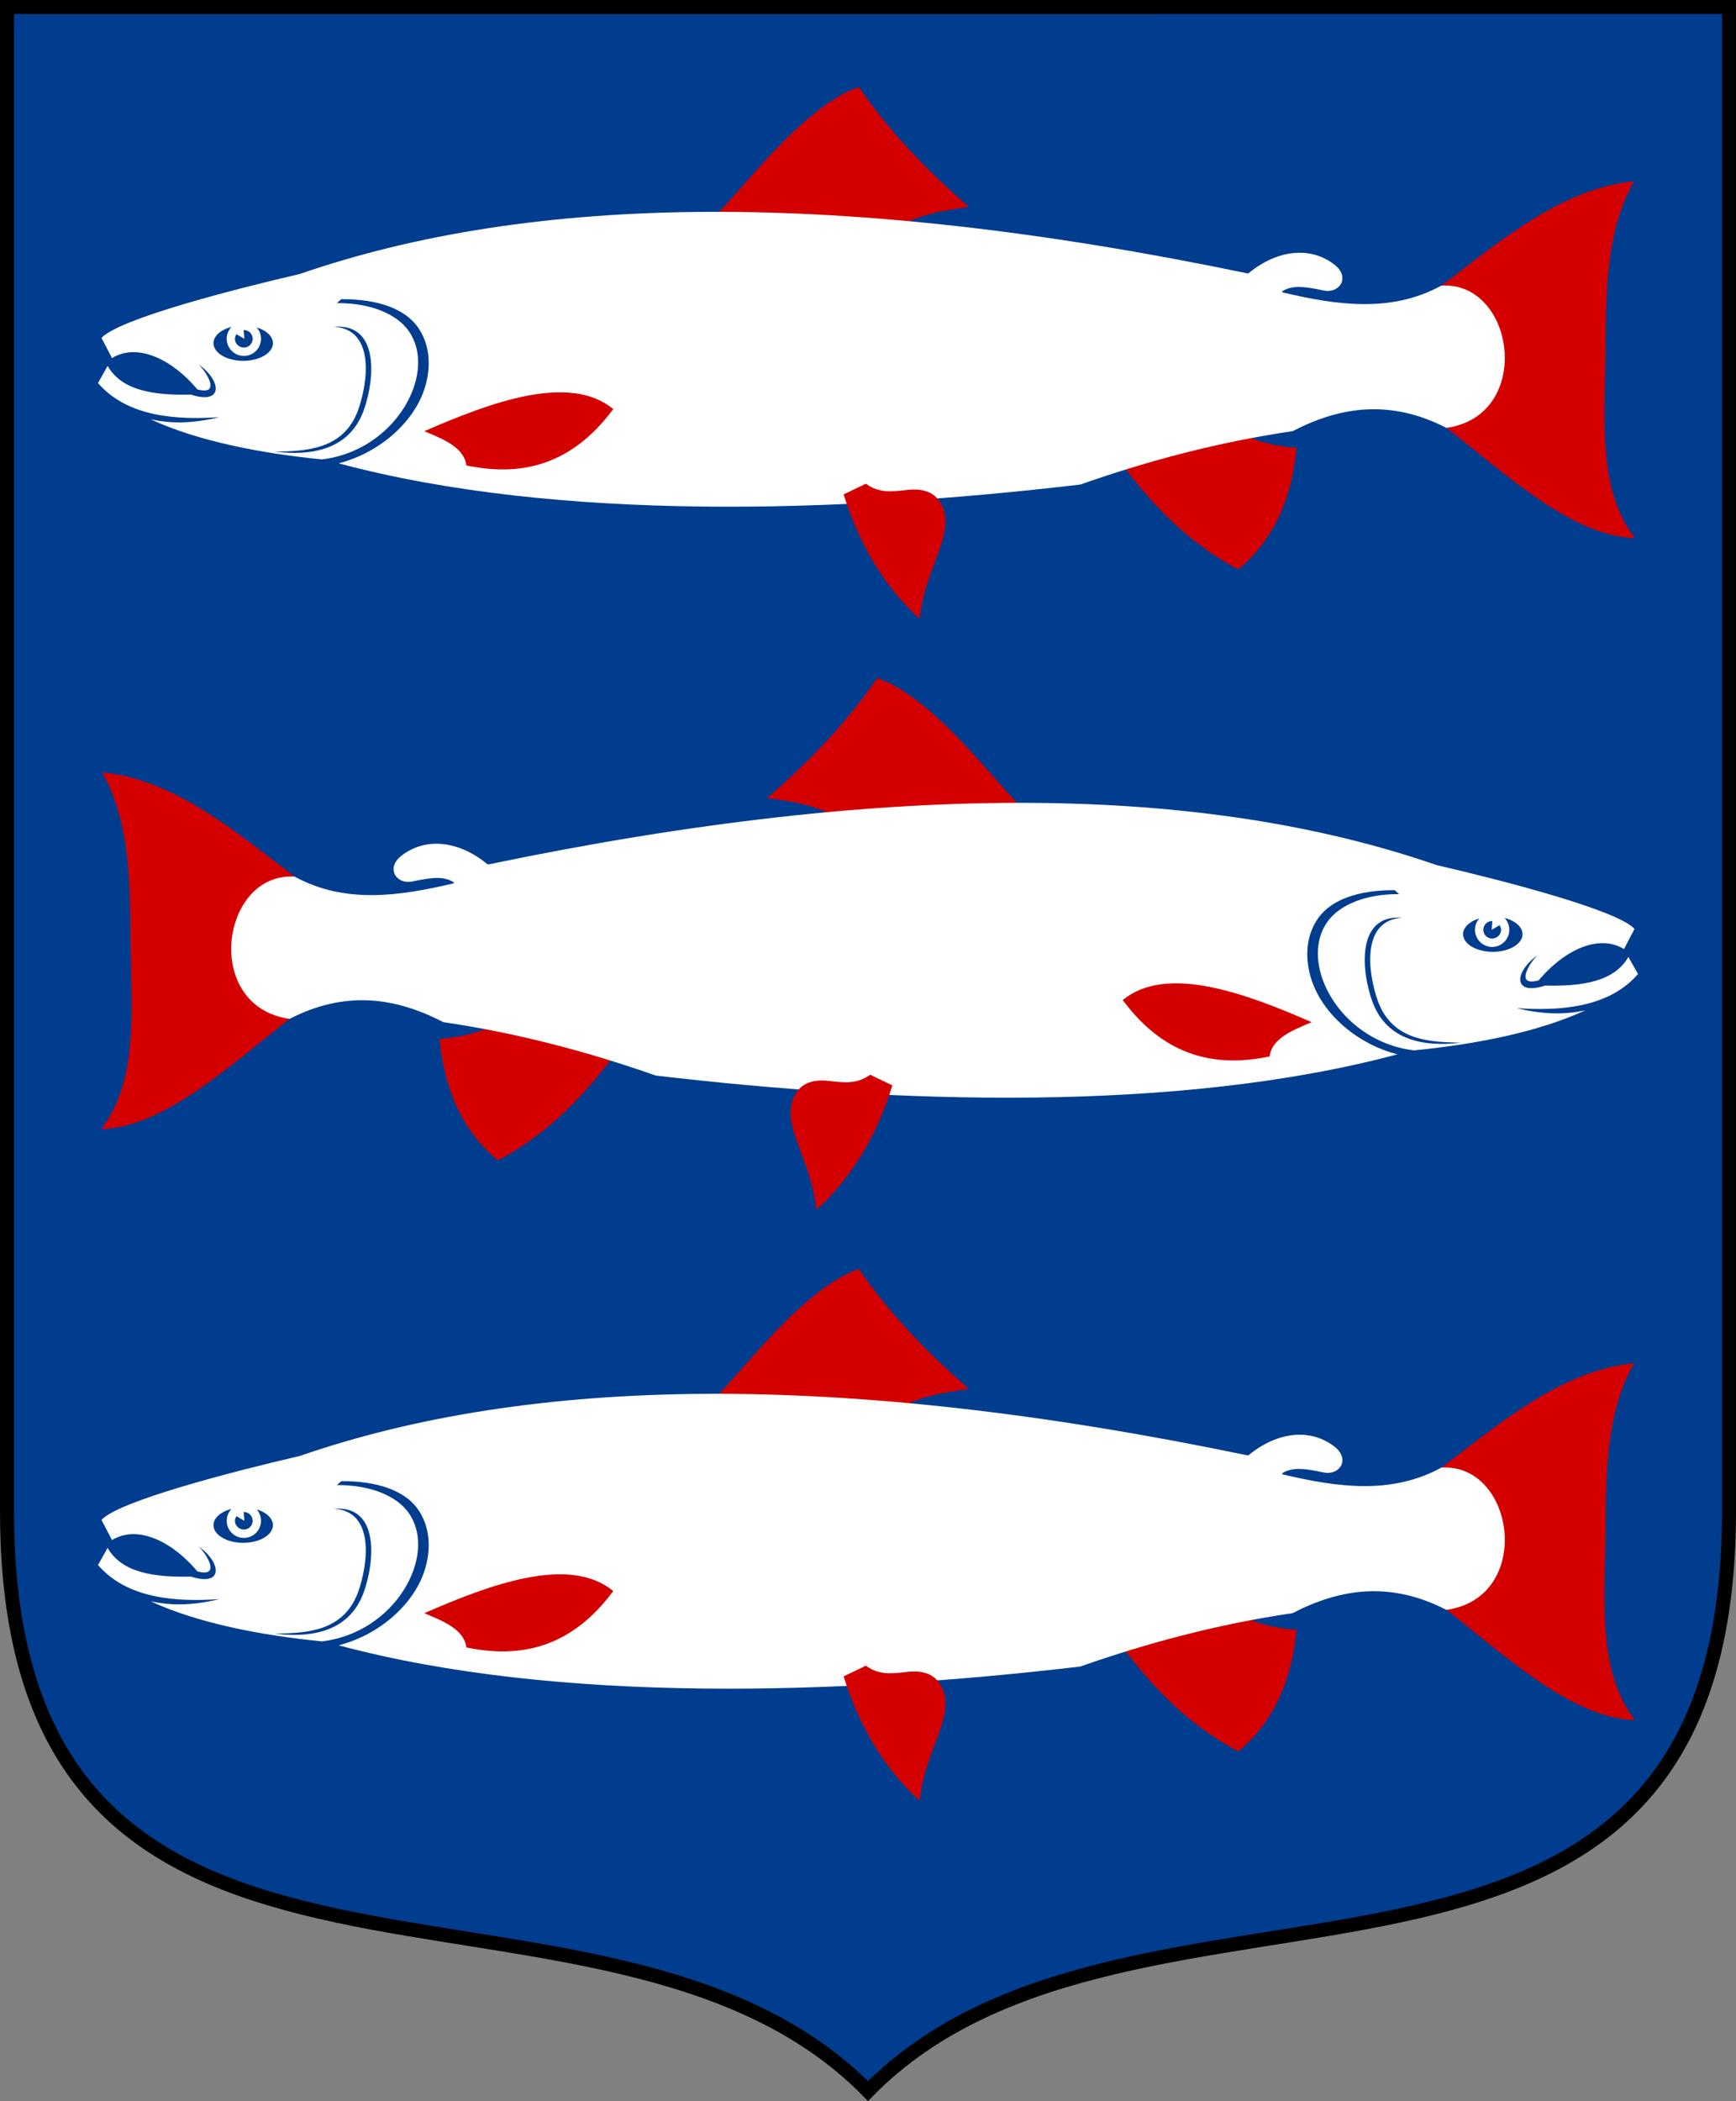 <!-- Created with Inkscape (http://www.inkscape.org/) -->
<svg xmlns:rdf="http://www.w3.org/1999/02/22-rdf-syntax-ns#" xmlns="http://www.w3.org/2000/svg" height="300" width="248" version="1.0" xmlns:cc="http://creativecommons.org/ns#" xmlns:dc="http://purl.org/dc/elements/1.1/">
 <rect width="100%" height="100%" fill="#808080" stroke="none"/>

 <path d="m247,1,0,214.77c0,82.42-84.912,44.012-123,82.791-38.089-38.77-123-0.37-123-82.79v-214.77z" stroke="#000" stroke-dasharray="none" stroke-miterlimit="4" stroke-width="2" fill="#003d8f"/>
 <path fill-rule="evenodd" fill="#d40000" d="m101.36,31.601c4.422-4.055,12.939-16.172,21.32-19.194,4.369,6.393,9.781,11.98,15.724,17.142-4.017,0.554-7.939,1.202-10.908,3.47l-26.126-1.418z"/>
 <path fill-rule="evenodd" fill="#d40000" d="m205.78,40.883c8.711-6.61,17.206-13.926,27.645-15.004-3.831,6.754-4.013,14.947-4.07,23.685-0.066,10.091-1.24,20.195,4.194,27.266-9.048-0.27-18.342-9.055-27.388-16.117z"/>
 <path fill-rule="evenodd" fill="#d40000" d="m159.52,65.322c4.555,6.123,9.653,11.894,17.363,15.975,5.113-4.218,7.662-10.188,8.335-17.363-3.417-0.204-6.676-1.116-9.723-2.987l-15.975,4.376z"/>
 <path fill-rule="evenodd" fill="#FFF" d="m177.18,40.111c3.811-3.897,9.252-5.492,13.386-2.381,2.42,1.823,0.817,4.221-1.464,3.745-3.271-0.68-5.155-0.903-6.82,0.861l-5.102-2.225z"/>
 <path d="M100.97,30.25c-22.415,0.115-41.664,3.174-58.158,8.875-9.562,2.212-25.912,6.446-28.312,9.125l1.5,2.875c3.824-2.313,8.846,0.453,12.188,4.469,3.561,0.969,1.154-2.705,0.156-3.594,3.418,2.457,3.514,5.826-1.062,4.344-5.283,0.116-9.869-0.54-11.907-4.094l-1.375,2.438c4.217,4.891,11.332,5.281,17.344,4.875-4.166,0.99-7.033,0.889-9.812,0.312,6.745,3.124,15.807,4.869,24.468,5.718,6.674-0.806,11.492-5.501,13.125-10.344,0.994-2.948,0.799-5.883-0.812-8.094-1.612-2.21-5.171-3.911-10.188-3.875l0.625-0.562c5.227-0.038,9.036,1.383,10.875,3.906,1.839,2.523,2.04,5.853,0.969,9.031-1.566,4.644-6.33,8.985-12.219,10.5,31.412,8.399,71.79,7.046,105.94,3.031,9.81-3.443,19.898-6.095,30.344-7.625,6.765-3.503,13.93-4.607,21.969-0.469,12.494-1.752,9.866-20.948-0.719-20.312-7.161,3.915-14.886,2.807-22.688,0.969-0.664-1.734-2.724-2.812-5.031-2.719-29.22-6.071-54.808-8.896-77.219-8.781z" fill-rule="evenodd" fill="#FFF"/>
 <path fill-rule="evenodd" fill="#d40000" d="m60.619,61.567c2.644,1.112,5.68,2.285,6.005,4.889,7.363,1.53,14.772,0.332,20.979-8.045-6.231-5.166-17.536-0.972-26.985,3.155z"/>
 <path fill-rule="evenodd" fill="#003d8f" d="m34.744,46.477c2.344,0,4.248,1.129,4.248,2.522,0,1.393-1.904,2.522-4.248,2.522-2.346,0-4.248-1.129-4.248-2.522,0-1.393,1.902-2.522,4.248-2.522z"/>
 <path fill-rule="evenodd" fill="#FFF" d="m34.837,45.922c1.353,0,2.449,1.098,2.449,2.451,0,1.351-1.096,2.449-2.449,2.449-1.351,0-2.449-1.098-2.449-2.449,0-1.353,1.098-2.451,2.449-2.451z"/>
 <path fill-rule="evenodd" fill="#d40000" d="m120.52,70.588c2.055,6.648,5.556,12.999,10.868,17.771,0.662-7.436,5.585-12.483,2.863-16.723-0.828-1.295-2.325-1.938-4.551-1.694-2.276,0.248-4.052,0.531-6.005-0.879l-3.175,1.526z"/>
 <path style="direction:ltr;enable-background:accumulate;baseline-shift:baseline;block-progression:tb;text-indent:0;color:#000000;text-transform:none;text-align:start;" fill="#003d8f" d="m47.719,46.656c5.845,0.361,4.867,7.85,3.469,11.813-2.095,5.909-7.782,5.927-11.907,6.022,6.43,0.773,10.843-1.007,12.641-5.79,1.633-4.456,2.347-12.558-4.203-12.045z"/>
 <path fill-rule="evenodd" fill="#003d8f" d="M34.812,47.125l0.094,1.25-1.125-0.656c-0.117,0.191-0.219,0.416-0.219,0.656,0,0.695,0.587,1.25,1.282,1.25s1.25-0.555,1.25-1.25c0-0.696-0.555-1.25-1.25-1.25h-0.032z"/>
 <g transform="translate(0,168.763)">
  <path d="m101.36,31.601c4.422-4.055,12.939-16.172,21.32-19.194,4.369,6.393,9.781,11.98,15.724,17.142-4.017,0.554-7.939,1.202-10.908,3.47l-26.126-1.418z" fill-rule="evenodd" fill="#d40000"/>
  <path d="m205.78,40.883c8.711-6.61,17.206-13.926,27.645-15.004-3.831,6.754-4.013,14.947-4.07,23.685-0.066,10.091-1.24,20.195,4.194,27.266-9.048-0.27-18.342-9.055-27.388-16.117z" fill-rule="evenodd" fill="#d40000"/>
  <path d="m159.52,65.322c4.555,6.123,9.653,11.894,17.363,15.975,5.113-4.218,7.662-10.188,8.335-17.363-3.417-0.204-6.676-1.116-9.723-2.987l-15.975,4.376z" fill-rule="evenodd" fill="#d40000"/>
  <path d="m177.18,40.111c3.811-3.897,9.252-5.492,13.386-2.381,2.42,1.823,0.817,4.221-1.464,3.745-3.271-0.68-5.155-0.903-6.82,0.861l-5.102-2.225z" fill-rule="evenodd" fill="#FFF"/>
  <path d="M100.97,30.25c-22.415,0.115-41.664,3.174-58.158,8.875-9.562,2.212-25.912,6.446-28.312,9.125l1.5,2.875c3.824-2.313,8.846,0.453,12.188,4.469,3.561,0.969,1.154-2.705,0.156-3.594,3.418,2.457,3.514,5.826-1.062,4.344-5.283,0.116-9.869-0.54-11.907-4.094l-1.375,2.438c4.217,4.891,11.332,5.281,17.344,4.875-4.166,0.99-7.033,0.889-9.812,0.312,6.745,3.124,15.807,4.869,24.468,5.718,6.674-0.806,11.492-5.501,13.125-10.344,0.994-2.948,0.799-5.883-0.812-8.094-1.612-2.21-5.171-3.911-10.188-3.875l0.625-0.562c5.227-0.038,9.036,1.383,10.875,3.906,1.839,2.523,2.04,5.853,0.969,9.031-1.566,4.644-6.33,8.985-12.219,10.5,31.412,8.399,71.79,7.046,105.94,3.031,9.81-3.443,19.898-6.095,30.344-7.625,6.765-3.503,13.93-4.607,21.969-0.469,12.494-1.752,9.866-20.948-0.719-20.312-7.161,3.915-14.886,2.807-22.688,0.969-0.664-1.734-2.724-2.812-5.031-2.719-29.22-6.071-54.808-8.896-77.219-8.781z" fill-rule="evenodd" fill="#FFF"/>
  <path d="m60.619,61.567c2.644,1.112,5.68,2.285,6.005,4.889,7.363,1.53,14.772,0.332,20.979-8.045-6.231-5.166-17.536-0.972-26.985,3.155z" fill-rule="evenodd" fill="#d40000"/>
  <path d="m34.744,46.477c2.344,0,4.248,1.129,4.248,2.522,0,1.393-1.904,2.522-4.248,2.522-2.346,0-4.248-1.129-4.248-2.522,0-1.393,1.902-2.522,4.248-2.522z" fill-rule="evenodd" fill="#003d8f"/>
  <path d="m34.837,45.922c1.353,0,2.449,1.098,2.449,2.451,0,1.351-1.096,2.449-2.449,2.449-1.351,0-2.449-1.098-2.449-2.449,0-1.353,1.098-2.451,2.449-2.451z" fill-rule="evenodd" fill="#FFF"/>
  <path d="m120.52,70.588c2.055,6.648,5.556,12.999,10.868,17.771,0.662-7.436,5.585-12.483,2.863-16.723-0.828-1.295-2.325-1.938-4.551-1.694-2.276,0.248-4.052,0.531-6.005-0.879l-3.175,1.526z" fill-rule="evenodd" fill="#d40000"/>
  <path style="direction:ltr;enable-background:accumulate;baseline-shift:baseline;block-progression:tb;text-indent:0;color:#000000;text-transform:none;text-align:start;" d="m47.719,46.656c5.845,0.361,4.867,7.85,3.469,11.813-2.095,5.909-7.782,5.927-11.907,6.022,6.43,0.773,10.843-1.007,12.641-5.79,1.633-4.456,2.347-12.558-4.203-12.045z" fill="#003d8f"/>
  <path fill-rule="evenodd" fill="#003d8f" d="m34.812,47.125,0.094,1.25-1.125-0.656c-0.117,0.191-0.219,0.416-0.219,0.656,0,0.695,0.587,1.25,1.281,1.25,0.696,0,1.25-0.555,1.25-1.25,0-0.696-0.554-1.25-1.25-1.25-0.011,0-0.02-0-0.031,0z"/>
 </g>
 <g transform="matrix(-1,0,0,1,248,84.382)">
  <path fill-rule="evenodd" fill="#d40000" d="m101.36,31.601c4.422-4.055,12.939-16.172,21.32-19.194,4.369,6.393,9.781,11.98,15.724,17.142-4.017,0.554-7.939,1.202-10.908,3.47l-26.126-1.418z"/>
  <path fill-rule="evenodd" fill="#d40000" d="m205.78,40.883c8.711-6.61,17.206-13.926,27.645-15.004-3.831,6.754-4.013,14.947-4.07,23.685-0.066,10.091-1.24,20.195,4.194,27.266-9.048-0.27-18.342-9.055-27.388-16.117z"/>
  <path fill-rule="evenodd" fill="#d40000" d="m159.52,65.322c4.555,6.123,9.653,11.894,17.363,15.975,5.113-4.218,7.662-10.188,8.335-17.363-3.417-0.204-6.676-1.116-9.723-2.987l-15.975,4.376z"/>
  <path fill-rule="evenodd" fill="#FFF" d="m177.18,40.111c3.811-3.897,9.252-5.492,13.386-2.381,2.42,1.823,0.817,4.221-1.464,3.745-3.271-0.68-5.155-0.903-6.82,0.861l-5.102-2.225z"/>
  <path d="M100.97,30.25c-22.415,0.115-41.664,3.174-58.158,8.875-9.562,2.212-25.912,6.446-28.312,9.125l1.5,2.875c3.824-2.313,8.846,0.453,12.188,4.469,3.561,0.969,1.154-2.705,0.156-3.594,3.418,2.457,3.514,5.826-1.062,4.344-5.283,0.116-9.869-0.54-11.907-4.094l-1.375,2.438c4.217,4.891,11.332,5.281,17.344,4.875-4.166,0.99-7.033,0.889-9.812,0.312,6.745,3.124,15.807,4.869,24.468,5.718,6.674-0.806,11.492-5.501,13.125-10.344,0.994-2.948,0.799-5.883-0.812-8.094-1.612-2.21-5.171-3.911-10.188-3.875l0.625-0.562c5.227-0.038,9.036,1.383,10.875,3.906,1.839,2.523,2.04,5.853,0.969,9.031-1.566,4.644-6.33,8.985-12.219,10.5,31.412,8.399,71.79,7.046,105.94,3.031,9.81-3.443,19.898-6.095,30.344-7.625,6.765-3.503,13.93-4.607,21.969-0.469,12.494-1.752,9.866-20.948-0.719-20.312-7.161,3.915-14.886,2.807-22.688,0.969-0.664-1.734-2.724-2.812-5.031-2.719-29.22-6.071-54.808-8.896-77.219-8.781z" fill-rule="evenodd" fill="#FFF"/>
  <path fill-rule="evenodd" fill="#d40000" d="m60.619,61.567c2.644,1.112,5.68,2.285,6.005,4.889,7.363,1.53,14.772,0.332,20.979-8.045-6.231-5.166-17.536-0.972-26.985,3.155z"/>
  <path fill-rule="evenodd" fill="#003d8f" d="m34.744,46.477c2.344,0,4.248,1.129,4.248,2.522,0,1.393-1.904,2.522-4.248,2.522-2.346,0-4.248-1.129-4.248-2.522,0-1.393,1.902-2.522,4.248-2.522z"/>
  <path fill-rule="evenodd" fill="#FFF" d="m34.837,45.922c1.353,0,2.449,1.098,2.449,2.451,0,1.351-1.096,2.449-2.449,2.449-1.351,0-2.449-1.098-2.449-2.449,0-1.353,1.098-2.451,2.449-2.451z"/>
  <path fill-rule="evenodd" fill="#d40000" d="m120.52,70.588c2.055,6.648,5.556,12.999,10.868,17.771,0.662-7.436,5.585-12.483,2.863-16.723-0.828-1.295-2.325-1.938-4.551-1.694-2.276,0.248-4.052,0.531-6.005-0.879l-3.175,1.526z"/>
  <path style="direction:ltr;enable-background:accumulate;baseline-shift:baseline;block-progression:tb;text-indent:0;color:#000000;text-transform:none;text-align:start;" fill="#003d8f" d="m47.719,46.656c5.845,0.361,4.867,7.85,3.469,11.813-2.095,5.909-7.782,5.927-11.907,6.022,6.43,0.773,10.843-1.007,12.641-5.79,1.633-4.456,2.347-12.558-4.203-12.045z"/>
  <path d="m34.812,47.125,0.094,1.25-1.125-0.656c-0.117,0.191-0.219,0.416-0.219,0.656,0,0.695,0.587,1.25,1.281,1.25,0.696,0,1.25-0.555,1.25-1.25,0-0.696-0.554-1.25-1.25-1.25-0.011,0-0.02-0-0.031,0z" fill-rule="evenodd" fill="#003d8f"/>
 </g>
</svg>
